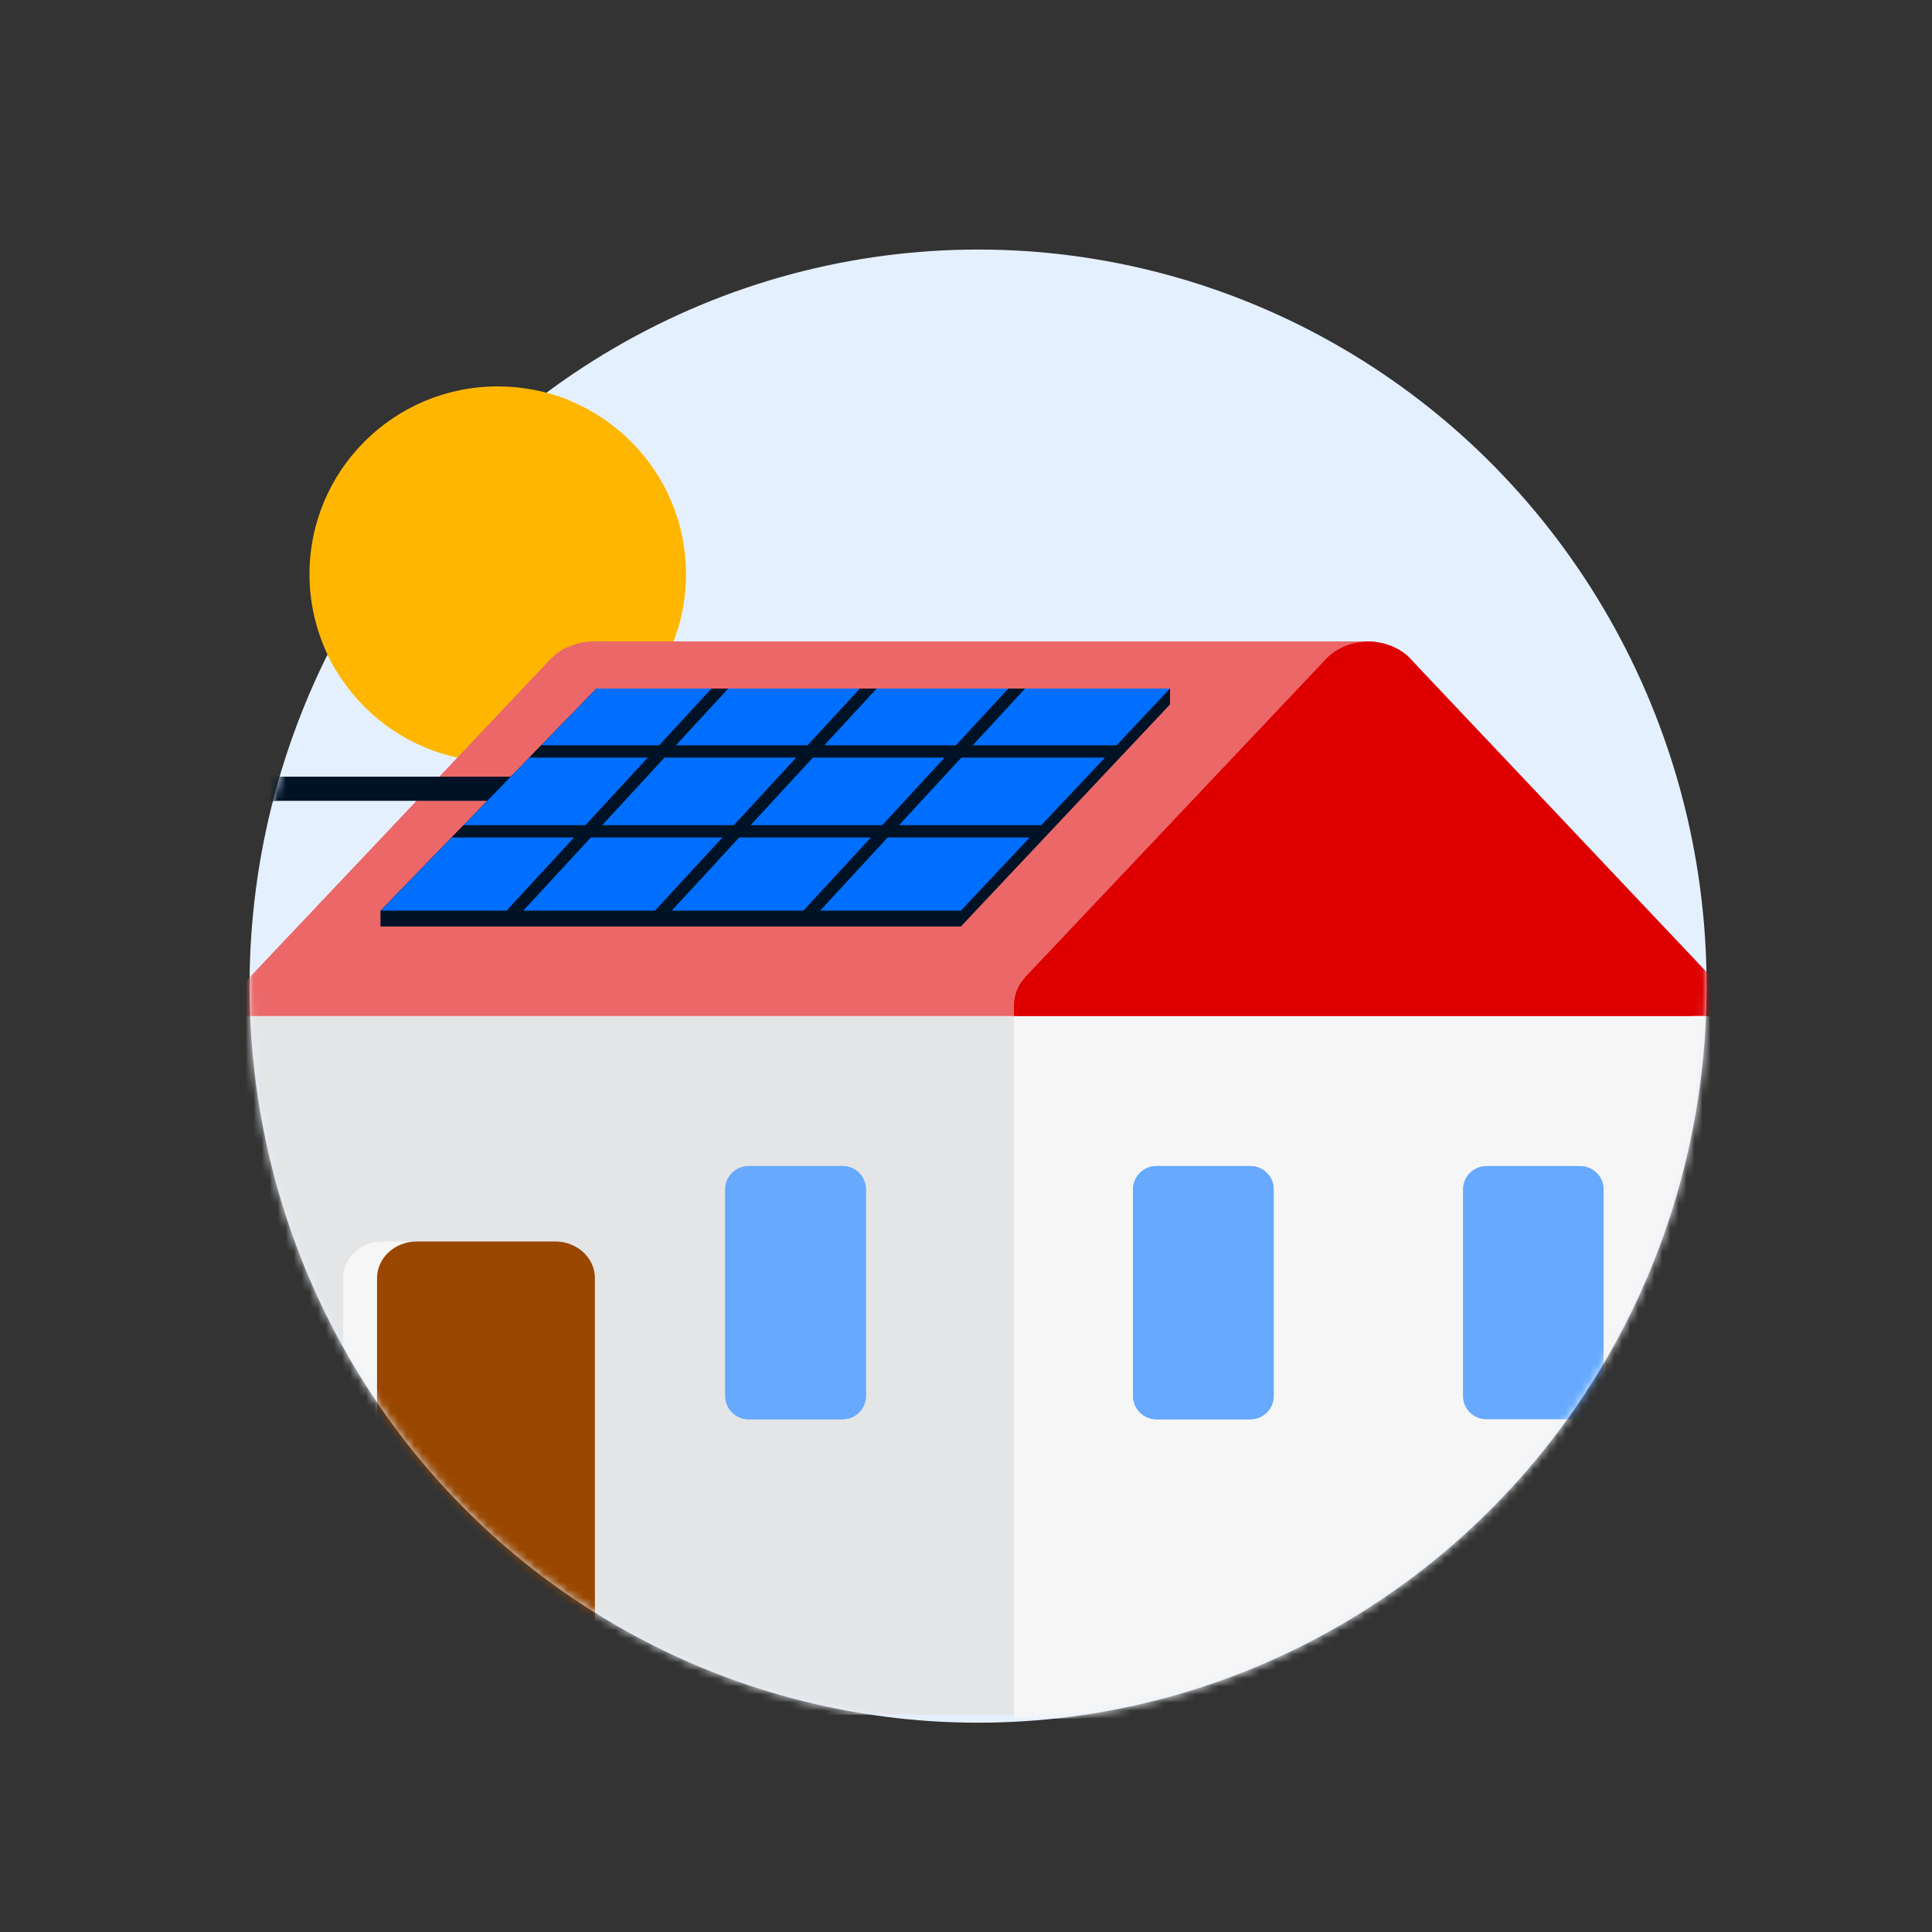 <?xml version="1.0" encoding="UTF-8"?>
<svg xmlns="http://www.w3.org/2000/svg" width="240" height="240" viewBox="0 0 240 240" fill="none">
  <rect x="0" y="0" width="240" height="240" fill="#333333" stroke="none"/>
  <ellipse cx="121.5" cy="122.5" rx="90.5" ry="91.5" fill="#E5F0FF"></ellipse>
  <mask id="mask0_0_58448" style="mask-type:luminance" maskUnits="userSpaceOnUse" x="31" y="31" width="181" height="183">
    <ellipse cx="121.5" cy="122.5" rx="90.5" ry="91.5" fill="white"></ellipse>
  </mask>
  <g mask="url(#mask0_0_58448)">
    <rect x="30" y="126" width="96" height="87" fill="#E4E5E6"></rect>
    <path fill-rule="evenodd" clip-rule="evenodd" d="M85.217 71.328C85.217 84.211 74.747 94.655 61.832 94.655C48.917 94.655 38.447 84.211 38.447 71.328C38.447 58.444 48.917 48 61.832 48C74.747 48 85.217 58.444 85.217 71.328Z" fill="#FFB600"></path>
    <path fill-rule="evenodd" clip-rule="evenodd" d="M73.781 79.681C71.68 79.681 69.696 80.487 68.393 81.866L31.119 121.294C30.156 122.313 29.631 123.574 29.631 124.871V126.213H125.962V124.871C125.962 123.574 126.487 122.313 127.447 121.294L164.721 81.866C165.998 80.518 167.927 79.722 169.978 79.69C169.938 79.687 169.891 79.681 169.845 79.681H73.781Z" fill="#EB6768"></path>
    <path fill-rule="evenodd" clip-rule="evenodd" d="M125.963 126.212H214V213.49H125.963V126.212Z" fill="#F6F6F6"></path>
    <path fill-rule="evenodd" clip-rule="evenodd" d="M164.721 81.868L127.447 121.295C126.486 122.311 125.965 123.572 125.965 124.871V126.21H213.999V124.871C213.999 123.572 213.476 122.311 212.513 121.295L175.238 81.868C173.961 80.516 172.032 79.723 169.981 79.691C167.927 79.723 165.998 80.516 164.721 81.868Z" fill="#DE0000"></path>
    <path fill-rule="evenodd" clip-rule="evenodd" d="M47.567 154.219C44.834 154.219 42.621 156.257 42.621 158.771V214H46.839V158.771C46.839 156.257 49.053 154.219 51.783 154.219H47.567Z" fill="#F6F6F6"></path>
    <path fill-rule="evenodd" clip-rule="evenodd" d="M51.782 154.219C49.053 154.219 46.839 156.257 46.839 158.771V214H73.901V158.771C73.901 156.257 71.684 154.219 68.955 154.219H51.782Z" fill="#994700"></path>
    <path fill-rule="evenodd" clip-rule="evenodd" d="M184.64 144.854C183.039 144.854 181.739 146.145 181.739 147.741V173.417C181.739 175.011 183.039 176.304 184.64 176.304H196.305C197.907 176.304 199.206 175.011 199.206 173.417V147.741C199.206 146.145 197.907 144.854 196.305 144.854H184.64ZM143.656 144.854C142.054 144.854 140.754 146.145 140.754 147.741V173.417C140.754 175.011 142.054 176.304 143.656 176.304H155.321C156.925 176.304 158.222 175.011 158.222 173.417V147.741C158.222 146.145 156.925 144.854 155.321 144.854H143.656ZM92.995 144.854C91.393 144.854 90.094 146.145 90.094 147.741V173.417C90.094 175.011 91.393 176.304 92.995 176.304H104.661C106.265 176.304 107.562 175.011 107.562 173.417V147.741C107.562 146.145 106.265 144.854 104.661 144.854H92.995Z" fill="#66A9FF"></path>
    <path fill-rule="evenodd" clip-rule="evenodd" d="M64.829 96.482V99.482H34.718C30.825 99.482 27.63 102.732 27.504 106.819L27.5 107.071V180.686C27.5 181.748 28.265 182.597 29.209 182.675L29.352 182.681V185.681C26.729 185.681 24.614 183.548 24.505 180.902L24.5 180.686V107.071C24.5 101.332 28.912 96.638 34.441 96.486L34.718 96.482H64.829Z" fill="#001326"></path>
    <path fill-rule="evenodd" clip-rule="evenodd" d="M47.289 113.123V115.073H119.36L145.339 87.486V85.535H74.106L47.289 113.123Z" fill="#001326"></path>
    <path fill-rule="evenodd" clip-rule="evenodd" d="M88.403 85.535H74.106L67.237 92.6H81.884L88.403 85.535ZM65.781 94.098H80.502L72.734 102.516H57.598L65.781 94.098ZM47.288 113.123L56.142 104.014H71.352L62.947 113.123H47.288ZM125.277 85.535L118.758 92.6H102.361L108.881 85.535H125.277ZM100.32 92.6L106.84 85.535H90.445L83.925 92.6H100.32ZM145.339 85.535L138.685 92.6H120.798L127.318 85.535H145.339ZM73.393 104.014L64.988 113.123H81.384L89.789 104.014H73.393ZM83.424 113.123L91.83 104.014H108.226L99.821 113.123H83.424ZM101.861 113.123H119.359L127.937 104.014H110.267L101.861 113.123ZM74.775 102.516L82.543 94.098H98.939L91.171 102.516H74.775ZM93.212 102.516H109.608L117.375 94.098H100.979L93.212 102.516ZM129.348 102.516H111.648L119.416 94.098H137.274L129.348 102.516Z" fill="#006FFF"></path>
    <path fill-rule="evenodd" clip-rule="evenodd" d="M109.608 102.516H93.212L100.979 94.099H117.376L109.608 102.516ZM91.171 102.516H74.775L82.543 94.099H98.939L91.171 102.516ZM120.798 92.601L127.318 85.535H125.277L118.758 92.601H102.361L108.881 85.535H106.84L100.32 92.601H83.925L90.445 85.535H88.403L81.884 92.601H67.238L65.782 94.099H80.502L72.734 102.516H57.599L56.143 104.014H71.352L62.947 113.123H64.988L73.393 104.014H89.788L81.384 113.123H83.425L91.83 104.014H108.226L99.821 113.123H101.861L110.267 104.014H127.937L129.348 102.516H111.649L119.416 94.099H137.274L138.685 92.601H120.798Z" fill="#001326"></path>
  </g>
  <path fill-rule="evenodd" clip-rule="evenodd" d="M85.217 71.328C85.217 77.769 45.537 89.913 41.51 82.877C39.561 79.472 38.447 75.529 38.447 71.328C38.447 58.444 48.917 48 61.832 48C64.892 48 67.815 48.586 70.493 49.652" fill="#FFB600"></path>
  <path fill-rule="evenodd" clip-rule="evenodd" d="M127.447 121.295C126.486 122.311 125.965 123.572 125.965 124.871V126.21H210.212V124.871C210.212 123.572 210.728 122.311 209.764 121.295H208.726L175.238 81.868C173.961 80.516 172.032 79.723 169.981 79.691C167.927 79.723 165.998 80.516 164.721 81.868L127.447 121.295Z" fill="#DE0000"></path>
  <path fill-rule="evenodd" clip-rule="evenodd" d="M143.656 144.854C142.054 144.854 140.754 146.145 140.754 147.741V173.417C140.754 175.011 142.054 176.304 143.656 176.304H155.321C156.925 176.304 158.222 175.011 158.222 173.417V147.741C158.222 146.145 156.925 144.854 155.321 144.854H143.656ZM92.995 144.854C91.393 144.854 90.094 146.145 90.094 147.741V173.417C90.094 175.011 91.393 176.304 92.995 176.304H104.661C106.265 176.304 107.562 175.011 107.562 173.417V147.741C107.562 146.145 106.265 144.854 104.661 144.854H92.995Z" fill="#66A9FF"></path>
  <path fill-rule="evenodd" clip-rule="evenodd" d="M47.288 113.123V115.073H119.359L145.338 87.486V85.535H74.105L47.288 113.123Z" fill="#001326"></path>
  <path fill-rule="evenodd" clip-rule="evenodd" d="M88.403 85.535H74.106L67.237 92.6H81.884L88.403 85.535ZM65.781 94.098H80.502L72.734 102.516H57.598L65.781 94.098ZM47.288 113.123L56.142 104.014H71.352L62.947 113.123H47.288ZM125.277 85.535L118.758 92.6H102.361L108.881 85.535H125.277ZM100.32 92.6L106.84 85.535H90.445L83.925 92.6H100.32ZM145.339 85.535L138.685 92.6H120.798L127.318 85.535H145.339ZM73.393 104.014L64.988 113.123H81.384L89.789 104.014H73.393ZM83.424 113.123L91.83 104.014H108.226L99.821 113.123H83.424ZM101.861 113.123H119.359L127.937 104.014H110.267L101.861 113.123ZM74.775 102.516L82.543 94.098H98.939L91.171 102.516H74.775ZM93.212 102.516H109.608L117.375 94.098H100.979L93.212 102.516ZM129.348 102.516H111.648L119.416 94.098H137.274L129.348 102.516Z" fill="#006FFF"></path>
  <path fill-rule="evenodd" clip-rule="evenodd" d="M109.608 102.516H93.212L100.979 94.099H117.376L109.608 102.516ZM91.171 102.516H74.775L82.543 94.099H98.939L91.171 102.516ZM120.798 92.601L127.318 85.535H125.277L118.758 92.601H102.361L108.881 85.535H106.84L100.32 92.601H83.925L90.445 85.535H88.403L81.884 92.601H67.238L65.782 94.099H80.502L72.734 102.516H57.599L56.143 104.014H71.352L62.947 113.123H64.988L73.393 104.014H89.788L81.384 113.123H83.425L91.83 104.014H108.226L99.821 113.123H101.861L110.267 104.014H127.937L129.348 102.516H111.649L119.416 94.099H137.274L138.685 92.601H120.798Z" fill="#001326"></path>
</svg>

